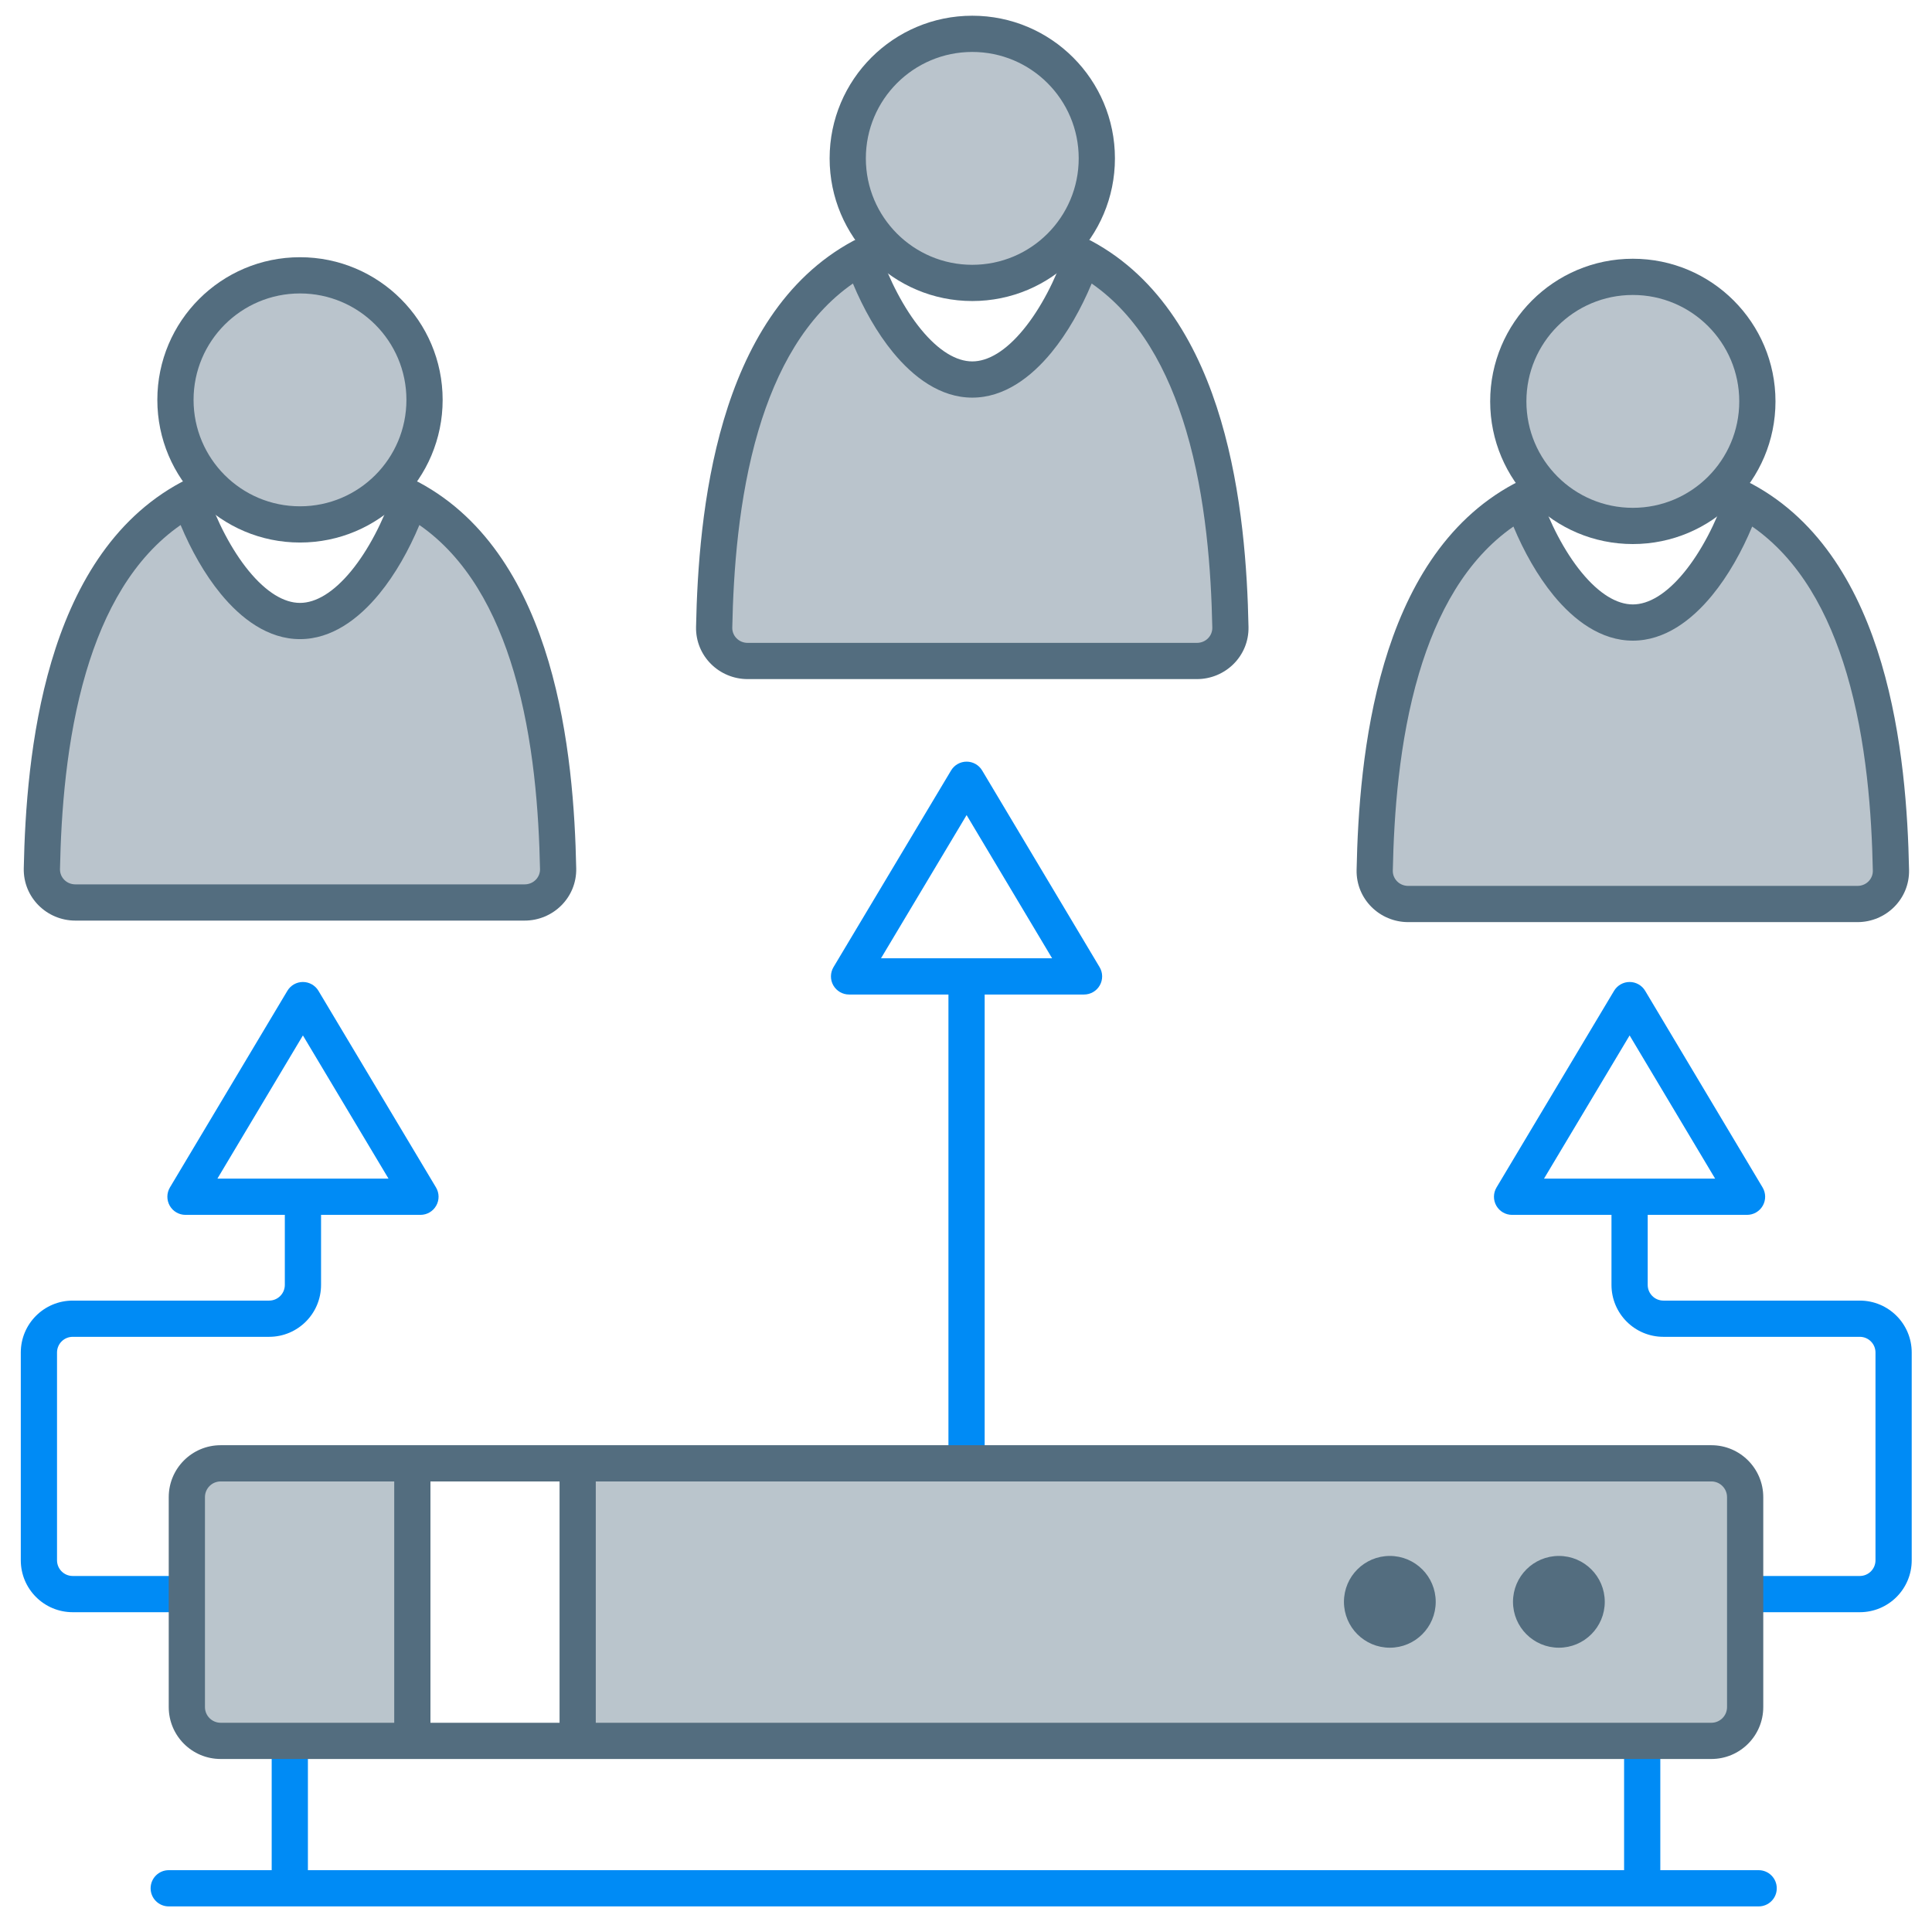<svg width="80" height="80" viewBox="0 0 80 80" fill="none" xmlns="http://www.w3.org/2000/svg">
<path d="M59.45 66.328C59.45 67.377 58.599 68.228 57.55 68.228C56.5 68.228 55.65 67.377 55.65 66.328C55.65 65.278 56.5 64.428 57.55 64.428C58.599 64.428 59.45 65.278 59.45 66.328Z" fill="#536D7F"/>
<path d="M66.45 66.328C66.45 67.377 65.599 68.228 64.55 68.228C63.5 68.228 62.65 67.377 62.65 66.328C62.65 65.278 63.5 64.428 64.55 64.428C65.599 64.428 66.45 65.278 66.45 66.328Z" fill="#536D7F"/>
<path fill-rule="evenodd" clip-rule="evenodd" d="M40.026 31.538C39.762 31.538 39.517 31.677 39.382 31.903L34.514 40.046C34.376 40.278 34.372 40.566 34.505 40.801C34.639 41.036 34.888 41.181 35.158 41.181H39.273V60.193C39.273 60.607 39.608 60.943 40.023 60.943C40.437 60.943 40.773 60.607 40.773 60.193V41.181H44.888C45.157 41.181 45.407 41.036 45.54 40.801C45.673 40.566 45.67 40.278 45.531 40.046L40.669 31.904C40.534 31.677 40.289 31.538 40.026 31.538ZM40.025 33.751L43.566 39.681H36.48L40.025 33.751Z" fill="#008BF5"/>
<path fill-rule="evenodd" clip-rule="evenodd" d="M13.186 41.027C13.051 40.801 12.806 40.662 12.542 40.662C12.278 40.662 12.034 40.801 11.899 41.028L7.036 49.17C6.898 49.402 6.895 49.69 7.028 49.925C7.161 50.16 7.41 50.305 7.68 50.305H11.794V53.205C11.794 53.564 11.503 53.855 11.144 53.855H3.011C1.824 53.855 0.861 54.817 0.861 56.005V64.608C0.861 65.796 1.824 66.758 3.011 66.758H7.701V65.258H3.011C2.652 65.258 2.361 64.967 2.361 64.608V56.005C2.361 55.646 2.652 55.355 3.011 55.355H11.144C12.331 55.355 13.294 54.392 13.294 53.205V50.305H17.41C17.68 50.305 17.929 50.16 18.062 49.925C18.196 49.69 18.192 49.402 18.054 49.17L13.186 41.027ZM9.002 48.805L12.543 42.875L16.088 48.805H9.002Z" fill="#008BF5"/>
<path d="M6.987 77.44C6.572 77.44 6.237 77.776 6.237 78.19C6.237 78.605 6.572 78.94 6.987 78.94H72.822C73.236 78.94 73.572 78.605 73.572 78.19C73.572 77.776 73.236 77.44 72.822 77.44H68.75V72.154C68.75 71.739 68.414 71.404 68 71.404C67.586 71.404 67.25 71.739 67.25 72.154V77.44H12.75V72.154C12.75 71.739 12.414 71.404 12 71.404C11.586 71.404 11.25 71.739 11.25 72.154V77.44H6.987Z" fill="#008BF5"/>
<path fill-rule="evenodd" clip-rule="evenodd" d="M68.228 50.305V53.205C68.228 53.564 68.519 53.855 68.878 53.855H77.01C78.198 53.855 79.16 54.817 79.16 56.005V64.608C79.16 65.796 78.198 66.758 77.01 66.758H72.321V65.258H77.01C77.369 65.258 77.66 64.967 77.66 64.608V56.005C77.66 55.646 77.369 55.355 77.01 55.355H68.878C67.69 55.355 66.728 54.392 66.728 53.205V50.305H62.611C62.341 50.305 62.092 50.16 61.959 49.925C61.826 49.69 61.829 49.402 61.968 49.17L66.835 41.027C66.971 40.801 67.215 40.662 67.479 40.662C67.743 40.662 67.988 40.801 68.123 41.028L72.985 49.17C73.123 49.402 73.127 49.69 72.993 49.925C72.86 50.16 72.611 50.305 72.341 50.305H68.228ZM71.02 48.805L67.479 42.875L63.934 48.805H71.02Z" fill="#008BF5"/>
<path d="M17.579 16.558C17.579 19.406 15.27 21.715 12.422 21.715C9.574 21.715 7.265 19.406 7.265 16.558C7.265 13.71 9.574 11.401 12.422 11.401C15.27 11.401 17.579 13.71 17.579 16.558Z" fill="#536D7F" fill-opacity="0.4"/>
<path fill-rule="evenodd" clip-rule="evenodd" d="M12.422 12.151C9.988 12.151 8.015 14.124 8.015 16.558C8.015 18.992 9.988 20.965 12.422 20.965C14.856 20.965 16.829 18.992 16.829 16.558C16.829 14.124 14.856 12.151 12.422 12.151ZM6.515 16.558C6.515 13.296 9.16 10.651 12.422 10.651C15.685 10.651 18.329 13.296 18.329 16.558C18.329 19.82 15.685 22.465 12.422 22.465C9.16 22.465 6.515 19.82 6.515 16.558Z" fill="#536D7F"/>
<path fill-rule="evenodd" clip-rule="evenodd" d="M7.859 20.629C2.567 23.46 1.828 31.312 1.734 35.974C1.718 36.747 2.348 37.37 3.121 37.37H21.723C22.497 37.37 23.126 36.747 23.111 35.974C23.017 31.312 22.278 23.46 16.985 20.629C16.121 23.15 14.402 25.715 12.422 25.715C10.442 25.715 8.723 23.15 7.859 20.629Z" fill="#536D7F" fill-opacity="0.4"/>
<path fill-rule="evenodd" clip-rule="evenodd" d="M16.711 19.931C16.916 19.851 17.145 19.864 17.339 19.968C20.239 21.519 21.832 24.413 22.717 27.402C23.603 30.399 23.813 33.607 23.86 35.959C23.885 37.166 22.903 38.12 21.723 38.12H3.121C1.941 38.12 0.96 37.166 0.984 35.959C1.031 33.607 1.241 30.399 2.128 27.402C3.012 24.413 4.606 21.519 7.505 19.968C7.699 19.864 7.929 19.851 8.133 19.931C8.338 20.012 8.497 20.178 8.568 20.386C8.98 21.586 9.588 22.772 10.302 23.642C11.032 24.531 11.765 24.965 12.422 24.965C13.079 24.965 13.812 24.531 14.543 23.642C15.257 22.772 15.864 21.586 16.276 20.386C16.347 20.178 16.506 20.012 16.711 19.931ZM17.366 21.74C16.935 22.771 16.371 23.778 15.702 24.593C14.861 25.617 13.745 26.465 12.422 26.465C11.099 26.465 9.983 25.617 9.143 24.593C8.473 23.778 7.909 22.771 7.479 21.74C5.523 23.097 4.309 25.317 3.566 27.828C2.737 30.631 2.53 33.68 2.484 35.989C2.477 36.329 2.754 36.62 3.121 36.62H21.723C22.09 36.62 22.368 36.329 22.361 35.989C22.314 33.68 22.108 30.631 21.278 27.828C20.535 25.317 19.322 23.097 17.366 21.74Z" fill="#536D7F"/>
<path d="M72.769 16.621C72.769 19.469 70.46 21.778 67.612 21.778C64.764 21.778 62.455 19.469 62.455 16.621C62.455 13.773 64.764 11.464 67.612 11.464C70.46 11.464 72.769 13.773 72.769 16.621Z" fill="#536D7F" fill-opacity="0.4"/>
<path fill-rule="evenodd" clip-rule="evenodd" d="M67.612 12.214C65.178 12.214 63.205 14.187 63.205 16.621C63.205 19.055 65.178 21.028 67.612 21.028C70.046 21.028 72.019 19.055 72.019 16.621C72.019 14.187 70.046 12.214 67.612 12.214ZM61.705 16.621C61.705 13.359 64.35 10.714 67.612 10.714C70.874 10.714 73.519 13.359 73.519 16.621C73.519 19.884 70.874 22.528 67.612 22.528C64.35 22.528 61.705 19.884 61.705 16.621Z" fill="#536D7F"/>
<path fill-rule="evenodd" clip-rule="evenodd" d="M63.049 20.693C57.756 23.523 57.017 31.376 56.923 36.038C56.908 36.81 57.538 37.433 58.311 37.433H76.913C77.686 37.433 78.316 36.81 78.3 36.038C78.206 31.376 77.468 23.523 72.175 20.693C71.311 23.213 69.592 25.778 67.612 25.778C65.632 25.778 63.913 23.213 63.049 20.693Z" fill="#536D7F" fill-opacity="0.4"/>
<path fill-rule="evenodd" clip-rule="evenodd" d="M71.901 19.995C72.105 19.914 72.335 19.927 72.529 20.031C75.428 21.582 77.022 24.477 77.906 27.465C78.793 30.462 79.003 33.67 79.05 36.022C79.075 37.229 78.093 38.183 76.913 38.183H58.311C57.131 38.183 56.149 37.229 56.174 36.022C56.221 33.67 56.431 30.462 57.318 27.465C58.202 24.477 59.795 21.582 62.695 20.031C62.889 19.927 63.118 19.914 63.323 19.995C63.528 20.075 63.687 20.241 63.758 20.449C64.17 21.649 64.777 22.835 65.492 23.705C66.222 24.594 66.955 25.028 67.612 25.028C68.269 25.028 69.002 24.594 69.732 23.705C70.446 22.835 71.054 21.649 71.466 20.449C71.537 20.241 71.696 20.075 71.901 19.995ZM72.555 21.803C72.125 22.834 71.561 23.842 70.891 24.657C70.051 25.68 68.935 26.528 67.612 26.528C66.289 26.528 65.173 25.68 64.332 24.657C63.663 23.842 63.099 22.834 62.668 21.803C60.713 23.16 59.499 25.381 58.756 27.891C57.926 30.694 57.72 33.743 57.673 36.053C57.666 36.392 57.944 36.683 58.311 36.683H76.913C77.28 36.683 77.557 36.392 77.55 36.053C77.504 33.743 77.297 30.694 76.468 27.891C75.725 25.381 74.511 23.16 72.555 21.803Z" fill="#536D7F"/>
<path d="M45.417 6.558C45.417 9.406 43.108 11.715 40.26 11.715C37.412 11.715 35.103 9.406 35.103 6.558C35.103 3.71 37.412 1.401 40.26 1.401C43.108 1.401 45.417 3.71 45.417 6.558Z" fill="#536D7F" fill-opacity="0.4"/>
<path fill-rule="evenodd" clip-rule="evenodd" d="M40.26 2.151C37.826 2.151 35.853 4.124 35.853 6.558C35.853 8.992 37.826 10.965 40.26 10.965C42.694 10.965 44.667 8.992 44.667 6.558C44.667 4.124 42.694 2.151 40.26 2.151ZM34.353 6.558C34.353 3.296 36.998 0.651 40.26 0.651C43.523 0.651 46.167 3.296 46.167 6.558C46.167 9.82 43.523 12.465 40.26 12.465C36.998 12.465 34.353 9.82 34.353 6.558Z" fill="#536D7F"/>
<path fill-rule="evenodd" clip-rule="evenodd" d="M35.697 10.629C30.404 13.46 29.666 21.312 29.572 25.974C29.556 26.747 30.186 27.37 30.959 27.37H49.561C50.334 27.37 50.964 26.747 50.949 25.974C50.855 21.312 50.116 13.46 44.823 10.629C43.959 13.15 42.24 15.715 40.26 15.715C38.28 15.715 36.561 13.15 35.697 10.629Z" fill="#536D7F" fill-opacity="0.4"/>
<path fill-rule="evenodd" clip-rule="evenodd" d="M44.549 9.931C44.754 9.851 44.983 9.864 45.177 9.968C48.077 11.519 49.67 14.413 50.554 17.402C51.441 20.399 51.651 23.607 51.698 25.959C51.723 27.166 50.741 28.12 49.561 28.12H30.959C29.779 28.12 28.797 27.166 28.822 25.959C28.869 23.607 29.079 20.399 29.966 17.402C30.85 14.413 32.444 11.519 35.343 9.968C35.537 9.864 35.767 9.851 35.971 9.931C36.176 10.012 36.335 10.178 36.406 10.386C36.818 11.586 37.426 12.772 38.14 13.642C38.87 14.531 39.603 14.965 40.26 14.965C40.917 14.965 41.65 14.531 42.38 13.642C43.095 12.772 43.703 11.586 44.114 10.386C44.185 10.178 44.344 10.012 44.549 9.931ZM45.204 11.74C44.773 12.771 44.209 13.778 43.54 14.593C42.699 15.617 41.583 16.465 40.26 16.465C38.937 16.465 37.821 15.617 36.98 14.593C36.311 13.778 35.747 12.771 35.317 11.74C33.361 13.097 32.147 15.318 31.404 17.828C30.575 20.631 30.368 23.68 30.322 25.989C30.315 26.329 30.592 26.62 30.959 26.62H49.561C49.928 26.62 50.206 26.329 50.199 25.989C50.152 23.68 49.946 20.631 49.116 17.828C48.373 15.318 47.159 13.097 45.204 11.74Z" fill="#536D7F"/>
<g opacity="0.4">
<path d="M7.933 60.825H17.127V71.742H7.933V60.825Z" fill="#536D7F"/>
<path d="M24.025 60.825H72.039V71.742H24.025V60.825Z" fill="#536D7F"/>
</g>
<path fill-rule="evenodd" clip-rule="evenodd" d="M9.137 59.843C7.95 59.843 6.987 60.806 6.987 61.993V70.686C6.987 71.874 7.95 72.836 9.137 72.836H70.863C72.05 72.836 73.013 71.874 73.013 70.686V61.993C73.013 60.806 72.05 59.843 70.863 59.843H9.137ZM8.487 61.993C8.487 61.634 8.778 61.343 9.137 61.343H16.324V71.336H9.137C8.778 71.336 8.487 71.045 8.487 70.686V61.993ZM17.824 71.336H23.17V61.343H17.824V71.336ZM24.67 61.343V71.336H70.863C71.222 71.336 71.513 71.045 71.513 70.686V61.993C71.513 61.634 71.222 61.343 70.863 61.343H24.67Z" fill="#536D7F"/>
</svg>
